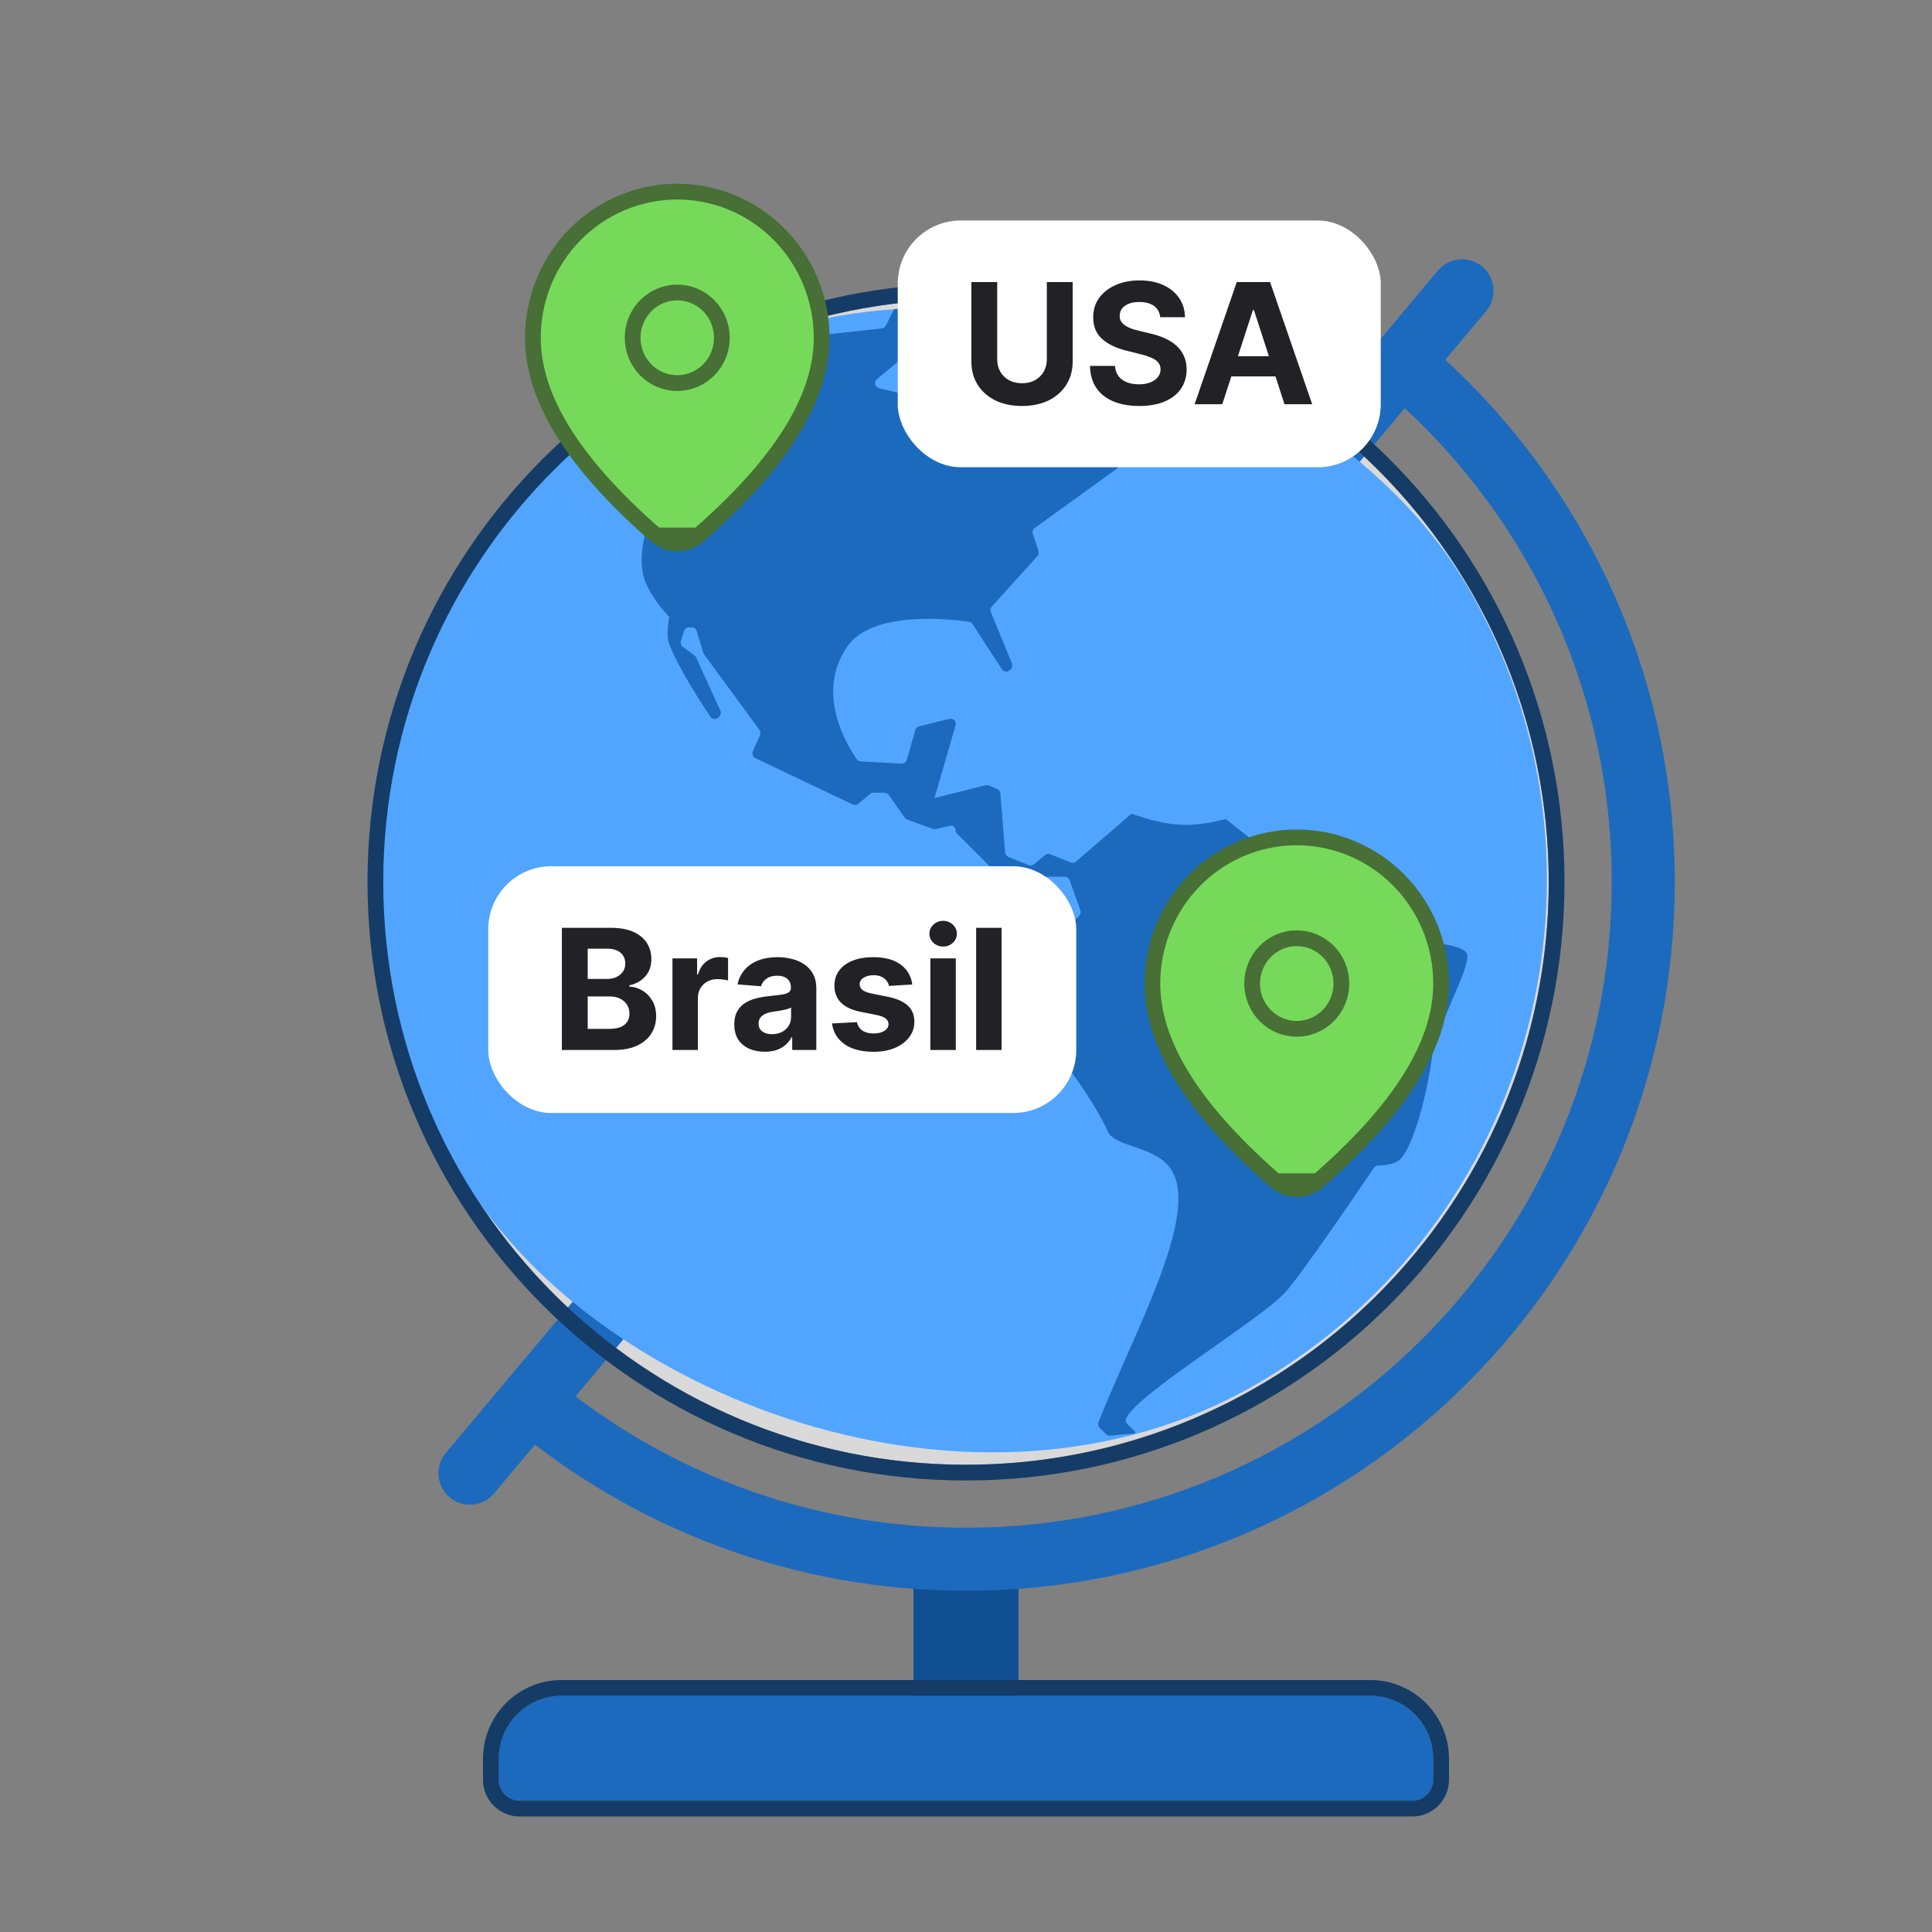 <svg width="368" height="368" viewBox="0 0 368 368" fill="none" xmlns="http://www.w3.org/2000/svg">
<rect x="0" y="0" width="368" height="368" fill="#808080" stroke="none"/>
<circle cx="184" cy="168" r="111" fill="#D9D9D9"/>
<path d="M174 300H194V332H174V300Z" fill="#104F92"/>
<path fill-rule="evenodd" clip-rule="evenodd" d="M307 168C307 235.931 251.931 291 184 291C153.799 291 126.141 280.116 104.733 262.056L97 271.232C120.496 291.054 150.853 303 184 303C258.558 303 319 242.558 319 168C319 126.589 300.354 89.532 271 64.768L263.267 73.944C290.012 96.507 307 130.27 307 168Z" fill="#1B6ABE"/>
<path fill-rule="evenodd" clip-rule="evenodd" d="M282.347 50.795C284.885 52.925 285.216 56.71 283.086 59.248L94.106 284.465C91.977 287.004 88.192 287.335 85.653 285.205C83.115 283.075 82.784 279.29 84.914 276.752L273.894 51.535C276.024 48.996 279.808 48.665 282.347 50.795Z" fill="#1B6ABE"/>
<g clip-path="url(#clip0_254_555)">
<rect x="32" y="127" width="222" height="222" rx="111" transform="rotate(-30 32 127)" fill="#52A5FF"/>
<path d="M125.664 75.199L116.5 80L119.351 74.298C119.448 74.105 119.604 73.948 119.798 73.851L139.415 64.042C139.972 63.764 140.643 64.073 140.794 64.677C140.912 65.148 141.36 65.461 141.843 65.408L167.958 62.559C168.296 62.522 168.592 62.316 168.744 62.012L170.351 58.798C170.448 58.605 170.604 58.448 170.798 58.351L177.498 55.001C178.387 54.557 179.309 55.541 178.809 56.4L177.662 58.365C177.329 58.936 177.631 59.667 178.27 59.836L193.256 63.803C193.694 63.919 194 64.316 194 64.77V67.203C194 67.859 193.379 68.337 192.745 68.17L185.455 66.251C184.926 66.112 184.607 65.573 184.739 65.042L184.749 65.004C184.886 64.455 184.541 63.902 183.988 63.783L179.209 62.759C178.587 62.626 178 63.1 178 63.737V64.633C178 65.13 177.634 65.552 177.141 65.623L174.781 65.96C174.597 65.986 174.424 66.063 174.282 66.182L167.043 72.214C166.409 72.743 166.652 73.769 167.456 73.956L180.169 76.923C180.383 76.973 180.576 77.093 180.715 77.263L184.27 81.608C184.465 81.847 184.852 81.669 184.797 81.365L182.726 69.765C182.611 69.123 183.131 68.545 183.781 68.591L196.302 69.486C196.433 69.495 196.56 69.53 196.678 69.589L211.341 76.92C212.137 77.319 212.055 78.482 211.21 78.763L210.813 78.895C210.61 78.963 210.433 79.095 210.31 79.271L207.245 83.65C207.088 83.873 207.03 84.151 207.084 84.419L207.371 85.856C207.449 86.247 207.752 86.554 208.142 86.638L212.3 87.529C213.147 87.71 213.379 88.81 212.676 89.317L197.095 100.57C196.741 100.826 196.594 101.282 196.732 101.697L197.815 104.946C197.929 105.288 197.85 105.666 197.608 105.933L188.922 115.533C188.664 115.818 188.593 116.227 188.738 116.583L192.748 126.384C192.901 126.757 192.815 127.185 192.53 127.47L192.373 127.627C191.923 128.077 191.174 127.998 190.827 127.465L185.238 118.867C185.086 118.633 184.847 118.474 184.571 118.433C181.802 118.024 166.421 116.099 161.5 123C154.956 132.177 161.771 142.604 163.235 144.644C163.403 144.877 163.664 145.009 163.95 145.025L171.702 145.456C172.169 145.482 172.591 145.181 172.719 144.732L174.341 139.055C174.439 138.712 174.713 138.447 175.06 138.36L180.812 136.922C181.56 136.735 182.23 137.43 182.015 138.171L178 152L187.686 149.578C187.89 149.527 188.105 149.542 188.3 149.62L189.924 150.27C190.277 150.411 190.519 150.74 190.549 151.118L191.45 162.382C191.481 162.76 191.723 163.089 192.076 163.23L195.946 164.779C196.287 164.915 196.676 164.853 196.958 164.618L199.042 162.882C199.324 162.647 199.712 162.585 200.053 162.721L203.935 164.274C204.282 164.413 204.677 164.347 204.96 164.102L215.5 155C222.665 157.419 226.614 157.783 233.5 156C233.5 156 242 163 244.5 164C247 165 249.1 163 249.5 163C249.868 163 253.088 164.694 255.028 165.743C255.323 165.903 255.517 166.202 255.545 166.537L256.475 177.701C256.491 177.896 256.45 178.091 256.356 178.263L253.5 183.5L257.717 179.283C257.898 179.101 258.13 178.997 258.387 178.993C261.288 178.946 279.5 178.779 279.5 182C279.5 184.947 276.465 189.935 273 199.5C272 208.5 269 219 266.5 221C265.464 221.828 263.513 221.979 262.556 222.001C262.21 222.009 261.889 222.165 261.694 222.452C259.589 225.564 247.242 243.758 244.5 246.5C238.5 252.5 212.805 267.843 214.5 271L216.198 272.698C216.318 272.818 216.243 273.023 216.075 273.039L211.466 273.458C211.171 273.484 210.879 273.379 210.669 273.169L209.461 271.961C209.181 271.681 209.091 271.266 209.236 270.897C216.298 252.979 229.422 229.911 222.5 222C219.207 218.237 212.304 218.424 211 215.5C208.918 210.831 202.638 201.398 198.971 198.364C198.686 198.129 198.53 197.771 198.578 197.405L200.956 179.337C200.984 179.118 201.084 178.916 201.24 178.76L205.552 174.447C205.826 174.174 205.917 173.768 205.787 173.404L203.737 167.664C203.595 167.266 203.218 167 202.795 167H190.914C190.649 167 190.395 166.895 190.207 166.707L182.259 158.759C182.093 158.593 182 158.368 182 158.133C182 157.558 181.459 157.135 180.9 157.275L178.297 157.926C178.103 157.974 177.9 157.964 177.712 157.895L172.796 156.108C172.603 156.038 172.437 155.91 172.319 155.742L169.298 151.427C169.111 151.159 168.806 151 168.479 151H166.362C166.128 151 165.901 151.082 165.722 151.232L163.491 153.09C163.192 153.34 162.774 153.393 162.422 153.226L143.881 144.418C143.391 144.186 143.176 143.605 143.396 143.109L144.764 140.03C144.91 139.702 144.869 139.322 144.657 139.032L134.102 124.639C134.034 124.547 133.983 124.444 133.95 124.335L132.714 120.213C132.587 119.79 132.197 119.5 131.756 119.5H131.24C130.8 119.5 130.412 119.787 130.284 120.208L129.706 122.101C129.582 122.506 129.727 122.945 130.067 123.197L132.292 124.846C132.428 124.947 132.537 125.081 132.607 125.236L137.213 135.369C137.386 135.749 137.305 136.195 137.01 136.49L136.839 136.661C136.401 137.099 135.678 137.04 135.329 136.527C133.694 134.121 129.489 127.728 127.5 122.776C126.732 120.864 127.5 117.5 127.5 117.5C127.5 117.5 124.569 114.686 123 111C120.26 104.564 125.591 93.697 126.774 91.424C126.917 91.15 126.929 90.834 126.807 90.55L125.903 88.442C125.682 87.925 125.93 87.328 126.451 87.12L127.313 86.775C127.721 86.611 127.975 86.201 127.938 85.763L127.125 76.002C127.066 75.289 126.298 74.867 125.664 75.199Z" fill="#1B6ABE"/>
<path d="M182.171 57.316L183.283 52.869C183.406 52.375 183.882 52.052 184.388 52.121L205.053 54.939C205.337 54.978 205.591 55.137 205.75 55.375L212.986 66.228C213.502 67.004 212.772 68.002 211.877 67.744L185.149 60.043C185.05 60.014 184.956 59.971 184.871 59.914L182.586 58.391C182.235 58.157 182.068 57.726 182.171 57.316Z" fill="#1B6ABE"/>
</g>
<rect x="93" y="165" width="112" height="47" rx="12" fill="white"/>
<path d="M107.023 200V176.727H116.341C118.053 176.727 119.481 176.981 120.625 177.489C121.769 177.996 122.629 178.701 123.205 179.602C123.78 180.496 124.068 181.527 124.068 182.693C124.068 183.602 123.886 184.402 123.523 185.091C123.159 185.773 122.659 186.333 122.023 186.773C121.394 187.205 120.674 187.511 119.864 187.693V187.92C120.75 187.958 121.58 188.208 122.352 188.67C123.133 189.133 123.765 189.78 124.25 190.614C124.735 191.439 124.977 192.424 124.977 193.568C124.977 194.803 124.67 195.905 124.057 196.875C123.451 197.837 122.553 198.598 121.364 199.159C120.174 199.72 118.708 200 116.966 200H107.023ZM111.943 195.977H115.955C117.326 195.977 118.326 195.716 118.955 195.193C119.583 194.663 119.898 193.958 119.898 193.08C119.898 192.436 119.742 191.867 119.432 191.375C119.121 190.883 118.678 190.496 118.102 190.216C117.534 189.936 116.856 189.795 116.068 189.795H111.943V195.977ZM111.943 186.466H115.591C116.265 186.466 116.864 186.348 117.386 186.114C117.917 185.871 118.333 185.53 118.636 185.091C118.947 184.652 119.102 184.125 119.102 183.511C119.102 182.67 118.803 181.992 118.205 181.477C117.614 180.962 116.773 180.705 115.682 180.705H111.943V186.466ZM128.088 200V182.545H132.781V185.591H132.963C133.281 184.508 133.815 183.689 134.565 183.136C135.315 182.576 136.179 182.295 137.156 182.295C137.399 182.295 137.66 182.311 137.94 182.341C138.221 182.371 138.467 182.413 138.679 182.466V186.761C138.452 186.693 138.137 186.633 137.736 186.58C137.334 186.527 136.967 186.5 136.634 186.5C135.921 186.5 135.285 186.655 134.724 186.966C134.171 187.269 133.732 187.693 133.406 188.239C133.088 188.784 132.929 189.413 132.929 190.125V200H128.088ZM145.659 200.33C144.545 200.33 143.553 200.136 142.682 199.75C141.811 199.356 141.121 198.777 140.614 198.011C140.114 197.239 139.864 196.277 139.864 195.125C139.864 194.155 140.042 193.341 140.398 192.682C140.754 192.023 141.239 191.492 141.852 191.091C142.466 190.689 143.163 190.386 143.943 190.182C144.731 189.977 145.557 189.833 146.42 189.75C147.436 189.644 148.254 189.545 148.875 189.455C149.496 189.356 149.947 189.212 150.227 189.023C150.508 188.833 150.648 188.553 150.648 188.182V188.114C150.648 187.394 150.42 186.837 149.966 186.443C149.519 186.049 148.883 185.852 148.057 185.852C147.186 185.852 146.492 186.045 145.977 186.432C145.462 186.811 145.121 187.288 144.955 187.864L140.477 187.5C140.705 186.439 141.152 185.523 141.818 184.75C142.485 183.97 143.345 183.371 144.398 182.955C145.458 182.53 146.686 182.318 148.08 182.318C149.049 182.318 149.977 182.432 150.864 182.659C151.758 182.886 152.549 183.239 153.239 183.716C153.936 184.193 154.485 184.807 154.886 185.557C155.288 186.299 155.489 187.189 155.489 188.227V200H150.898V197.58H150.761C150.481 198.125 150.106 198.606 149.636 199.023C149.167 199.432 148.602 199.754 147.943 199.989C147.284 200.216 146.523 200.33 145.659 200.33ZM147.045 196.989C147.758 196.989 148.386 196.848 148.932 196.568C149.477 196.28 149.905 195.894 150.216 195.409C150.527 194.924 150.682 194.375 150.682 193.761V191.909C150.53 192.008 150.322 192.098 150.057 192.182C149.799 192.258 149.508 192.33 149.182 192.398C148.856 192.458 148.53 192.515 148.205 192.568C147.879 192.614 147.583 192.655 147.318 192.693C146.75 192.777 146.254 192.909 145.83 193.091C145.405 193.273 145.076 193.519 144.841 193.83C144.606 194.133 144.489 194.511 144.489 194.966C144.489 195.625 144.727 196.129 145.205 196.477C145.689 196.818 146.303 196.989 147.045 196.989ZM173.767 187.523L169.335 187.795C169.259 187.417 169.097 187.076 168.847 186.773C168.597 186.462 168.267 186.216 167.858 186.034C167.456 185.845 166.975 185.75 166.415 185.75C165.665 185.75 165.032 185.909 164.517 186.227C164.002 186.538 163.744 186.955 163.744 187.477C163.744 187.894 163.911 188.246 164.244 188.534C164.578 188.822 165.15 189.053 165.96 189.227L169.119 189.864C170.816 190.212 172.081 190.773 172.915 191.545C173.748 192.318 174.165 193.333 174.165 194.591C174.165 195.735 173.828 196.739 173.153 197.602C172.487 198.466 171.57 199.14 170.403 199.625C169.244 200.102 167.907 200.341 166.392 200.341C164.081 200.341 162.241 199.86 160.869 198.898C159.506 197.928 158.706 196.61 158.472 194.943L163.233 194.693C163.377 195.398 163.725 195.936 164.278 196.307C164.831 196.67 165.54 196.852 166.403 196.852C167.252 196.852 167.934 196.689 168.449 196.364C168.972 196.03 169.237 195.602 169.244 195.08C169.237 194.64 169.051 194.28 168.688 194C168.324 193.712 167.763 193.492 167.006 193.341L163.983 192.739C162.278 192.398 161.009 191.807 160.176 190.966C159.35 190.125 158.938 189.053 158.938 187.75C158.938 186.629 159.241 185.663 159.847 184.852C160.46 184.042 161.32 183.417 162.426 182.977C163.54 182.538 164.843 182.318 166.335 182.318C168.54 182.318 170.275 182.784 171.54 183.716C172.813 184.648 173.555 185.917 173.767 187.523ZM177.213 200V182.545H182.054V200H177.213ZM179.645 180.295C178.925 180.295 178.308 180.057 177.793 179.58C177.285 179.095 177.031 178.515 177.031 177.841C177.031 177.174 177.285 176.602 177.793 176.125C178.308 175.64 178.925 175.398 179.645 175.398C180.365 175.398 180.978 175.64 181.486 176.125C182.001 176.602 182.259 177.174 182.259 177.841C182.259 178.515 182.001 179.095 181.486 179.58C180.978 180.057 180.365 180.295 179.645 180.295ZM190.773 176.727V200H185.932V176.727H190.773Z" fill="#212126"/>
<path d="M95 335C95 328.373 100.373 323 107 323H261C267.627 323 273 328.373 273 335V339C273 341.209 271.209 343 269 343H99C96.791 343 95 341.209 95 339V335Z" fill="#1B6ABE"/>
<path d="M184 280.5C246.132 280.5 296.5 230.132 296.5 168C296.5 105.868 246.132 55.5 184 55.5C121.868 55.5 71.5 105.868 71.5 168C71.5 230.132 121.868 280.5 184 280.5ZM107 321.5C99.544 321.5 93.5 327.544 93.5 335V339C93.5 342.038 95.962 344.5 99 344.5H269C272.038 344.5 274.5 342.038 274.5 339V335C274.5 327.544 268.456 321.5 261 321.5H107Z" stroke="#143C66" stroke-width="3"/>
<rect x="171" y="42" width="92" height="47" rx="12" fill="white"/>
<path d="M199.398 53.727H204.318V68.841C204.318 70.538 203.913 72.023 203.102 73.296C202.299 74.568 201.174 75.561 199.727 76.273C198.28 76.977 196.595 77.329 194.67 77.329C192.739 77.329 191.049 76.977 189.602 76.273C188.155 75.561 187.03 74.568 186.227 73.296C185.424 72.023 185.023 70.538 185.023 68.841V53.727H189.943V68.421C189.943 69.307 190.136 70.095 190.523 70.784C190.917 71.474 191.47 72.015 192.182 72.409C192.894 72.803 193.723 73 194.67 73C195.625 73 196.455 72.803 197.159 72.409C197.871 72.015 198.42 71.474 198.807 70.784C199.201 70.095 199.398 69.307 199.398 68.421V53.727ZM220.991 60.42C220.901 59.504 220.51 58.792 219.821 58.284C219.132 57.776 218.196 57.523 217.014 57.523C216.211 57.523 215.533 57.636 214.98 57.864C214.427 58.083 214.003 58.39 213.707 58.784C213.42 59.178 213.276 59.625 213.276 60.125C213.26 60.542 213.348 60.905 213.537 61.216C213.734 61.526 214.003 61.795 214.344 62.023C214.685 62.242 215.079 62.436 215.526 62.602C215.973 62.761 216.45 62.898 216.957 63.011L219.048 63.511C220.063 63.739 220.995 64.042 221.844 64.421C222.692 64.799 223.427 65.265 224.048 65.818C224.67 66.371 225.151 67.023 225.491 67.773C225.84 68.523 226.018 69.383 226.026 70.352C226.018 71.776 225.654 73.011 224.935 74.057C224.223 75.095 223.192 75.901 221.844 76.477C220.503 77.046 218.885 77.329 216.991 77.329C215.113 77.329 213.476 77.042 212.082 76.466C210.696 75.89 209.613 75.038 208.832 73.909C208.06 72.773 207.654 71.367 207.616 69.693H212.378C212.431 70.474 212.654 71.125 213.048 71.648C213.45 72.163 213.984 72.553 214.651 72.818C215.325 73.076 216.086 73.204 216.935 73.204C217.768 73.204 218.491 73.083 219.105 72.841C219.726 72.599 220.207 72.261 220.548 71.829C220.889 71.398 221.06 70.901 221.06 70.341C221.06 69.818 220.904 69.379 220.594 69.023C220.291 68.667 219.844 68.364 219.253 68.114C218.67 67.864 217.954 67.636 217.105 67.432L214.571 66.796C212.609 66.318 211.06 65.572 209.923 64.557C208.787 63.542 208.223 62.174 208.23 60.455C208.223 59.045 208.598 57.814 209.355 56.761C210.12 55.708 211.17 54.886 212.503 54.295C213.836 53.705 215.351 53.409 217.048 53.409C218.776 53.409 220.283 53.705 221.571 54.295C222.866 54.886 223.874 55.708 224.594 56.761C225.313 57.814 225.685 59.034 225.707 60.42H220.991ZM232.815 77H227.543L235.577 53.727H241.918L249.94 77H244.668L238.838 59.045H238.656L232.815 77ZM232.486 67.852H244.94V71.693H232.486V67.852Z" fill="#212126"/>
<path d="M242.965 224.983L242.962 224.98L241.954 224.094L241.949 224.089C227.307 211.109 219.5 198.895 219.5 187.34C219.5 179.962 222.393 172.883 227.548 167.661C232.703 162.438 239.7 159.5 247 159.5C254.3 159.5 261.297 162.438 266.452 167.661C271.607 172.883 274.5 179.962 274.5 187.34C274.5 199.156 266.335 211.67 251.025 224.99M242.965 224.983L251.025 224.99M242.965 224.983C244.083 225.959 245.512 226.499 246.994 226.5C248.475 226.501 249.905 225.964 251.025 224.99M242.965 224.983L251.025 224.99M240.996 181.23C242.592 179.613 244.752 178.709 247 178.709C249.248 178.709 251.408 179.613 253.004 181.23C254.6 182.847 255.5 185.044 255.5 187.34C255.5 189.635 254.6 191.832 253.004 193.449C251.408 195.066 249.248 195.97 247 195.97C244.752 195.97 242.592 195.066 240.996 193.449C239.4 191.832 238.5 189.635 238.5 187.34C238.5 185.044 239.4 182.847 240.996 181.23Z" fill="#76D95A" stroke="#476F36" stroke-width="3"/>
<path d="M124.965 101.983L124.962 101.98L123.954 101.094L123.949 101.089C109.307 88.109 101.5 75.895 101.5 64.34C101.5 56.962 104.393 49.883 109.548 44.661C114.703 39.438 121.7 36.5 129 36.5C136.3 36.5 143.297 39.438 148.452 44.661C153.607 49.883 156.5 56.962 156.5 64.34C156.5 76.156 148.335 88.67 133.025 101.99M124.965 101.983L133.025 101.99M124.965 101.983C126.083 102.959 127.512 103.499 128.994 103.5C130.475 103.501 131.905 102.964 133.025 101.99M124.965 101.983L133.025 101.99M122.996 58.23C124.592 56.614 126.752 55.709 129 55.709C131.248 55.709 133.408 56.614 135.004 58.23C136.6 59.847 137.5 62.044 137.5 64.34C137.5 66.635 136.6 68.832 135.004 70.449C133.408 72.066 131.248 72.97 129 72.97C126.752 72.97 124.592 72.066 122.996 70.449C121.4 68.832 120.5 66.635 120.5 64.34C120.5 62.044 121.4 59.847 122.996 58.23Z" fill="#76D95A" stroke="#476F36" stroke-width="3"/>
<defs>
<clipPath id="clip0_254_555">
<rect x="32" y="127" width="222" height="222" rx="111" transform="rotate(-30 32 127)" fill="white"/>
</clipPath>
</defs>
</svg>
